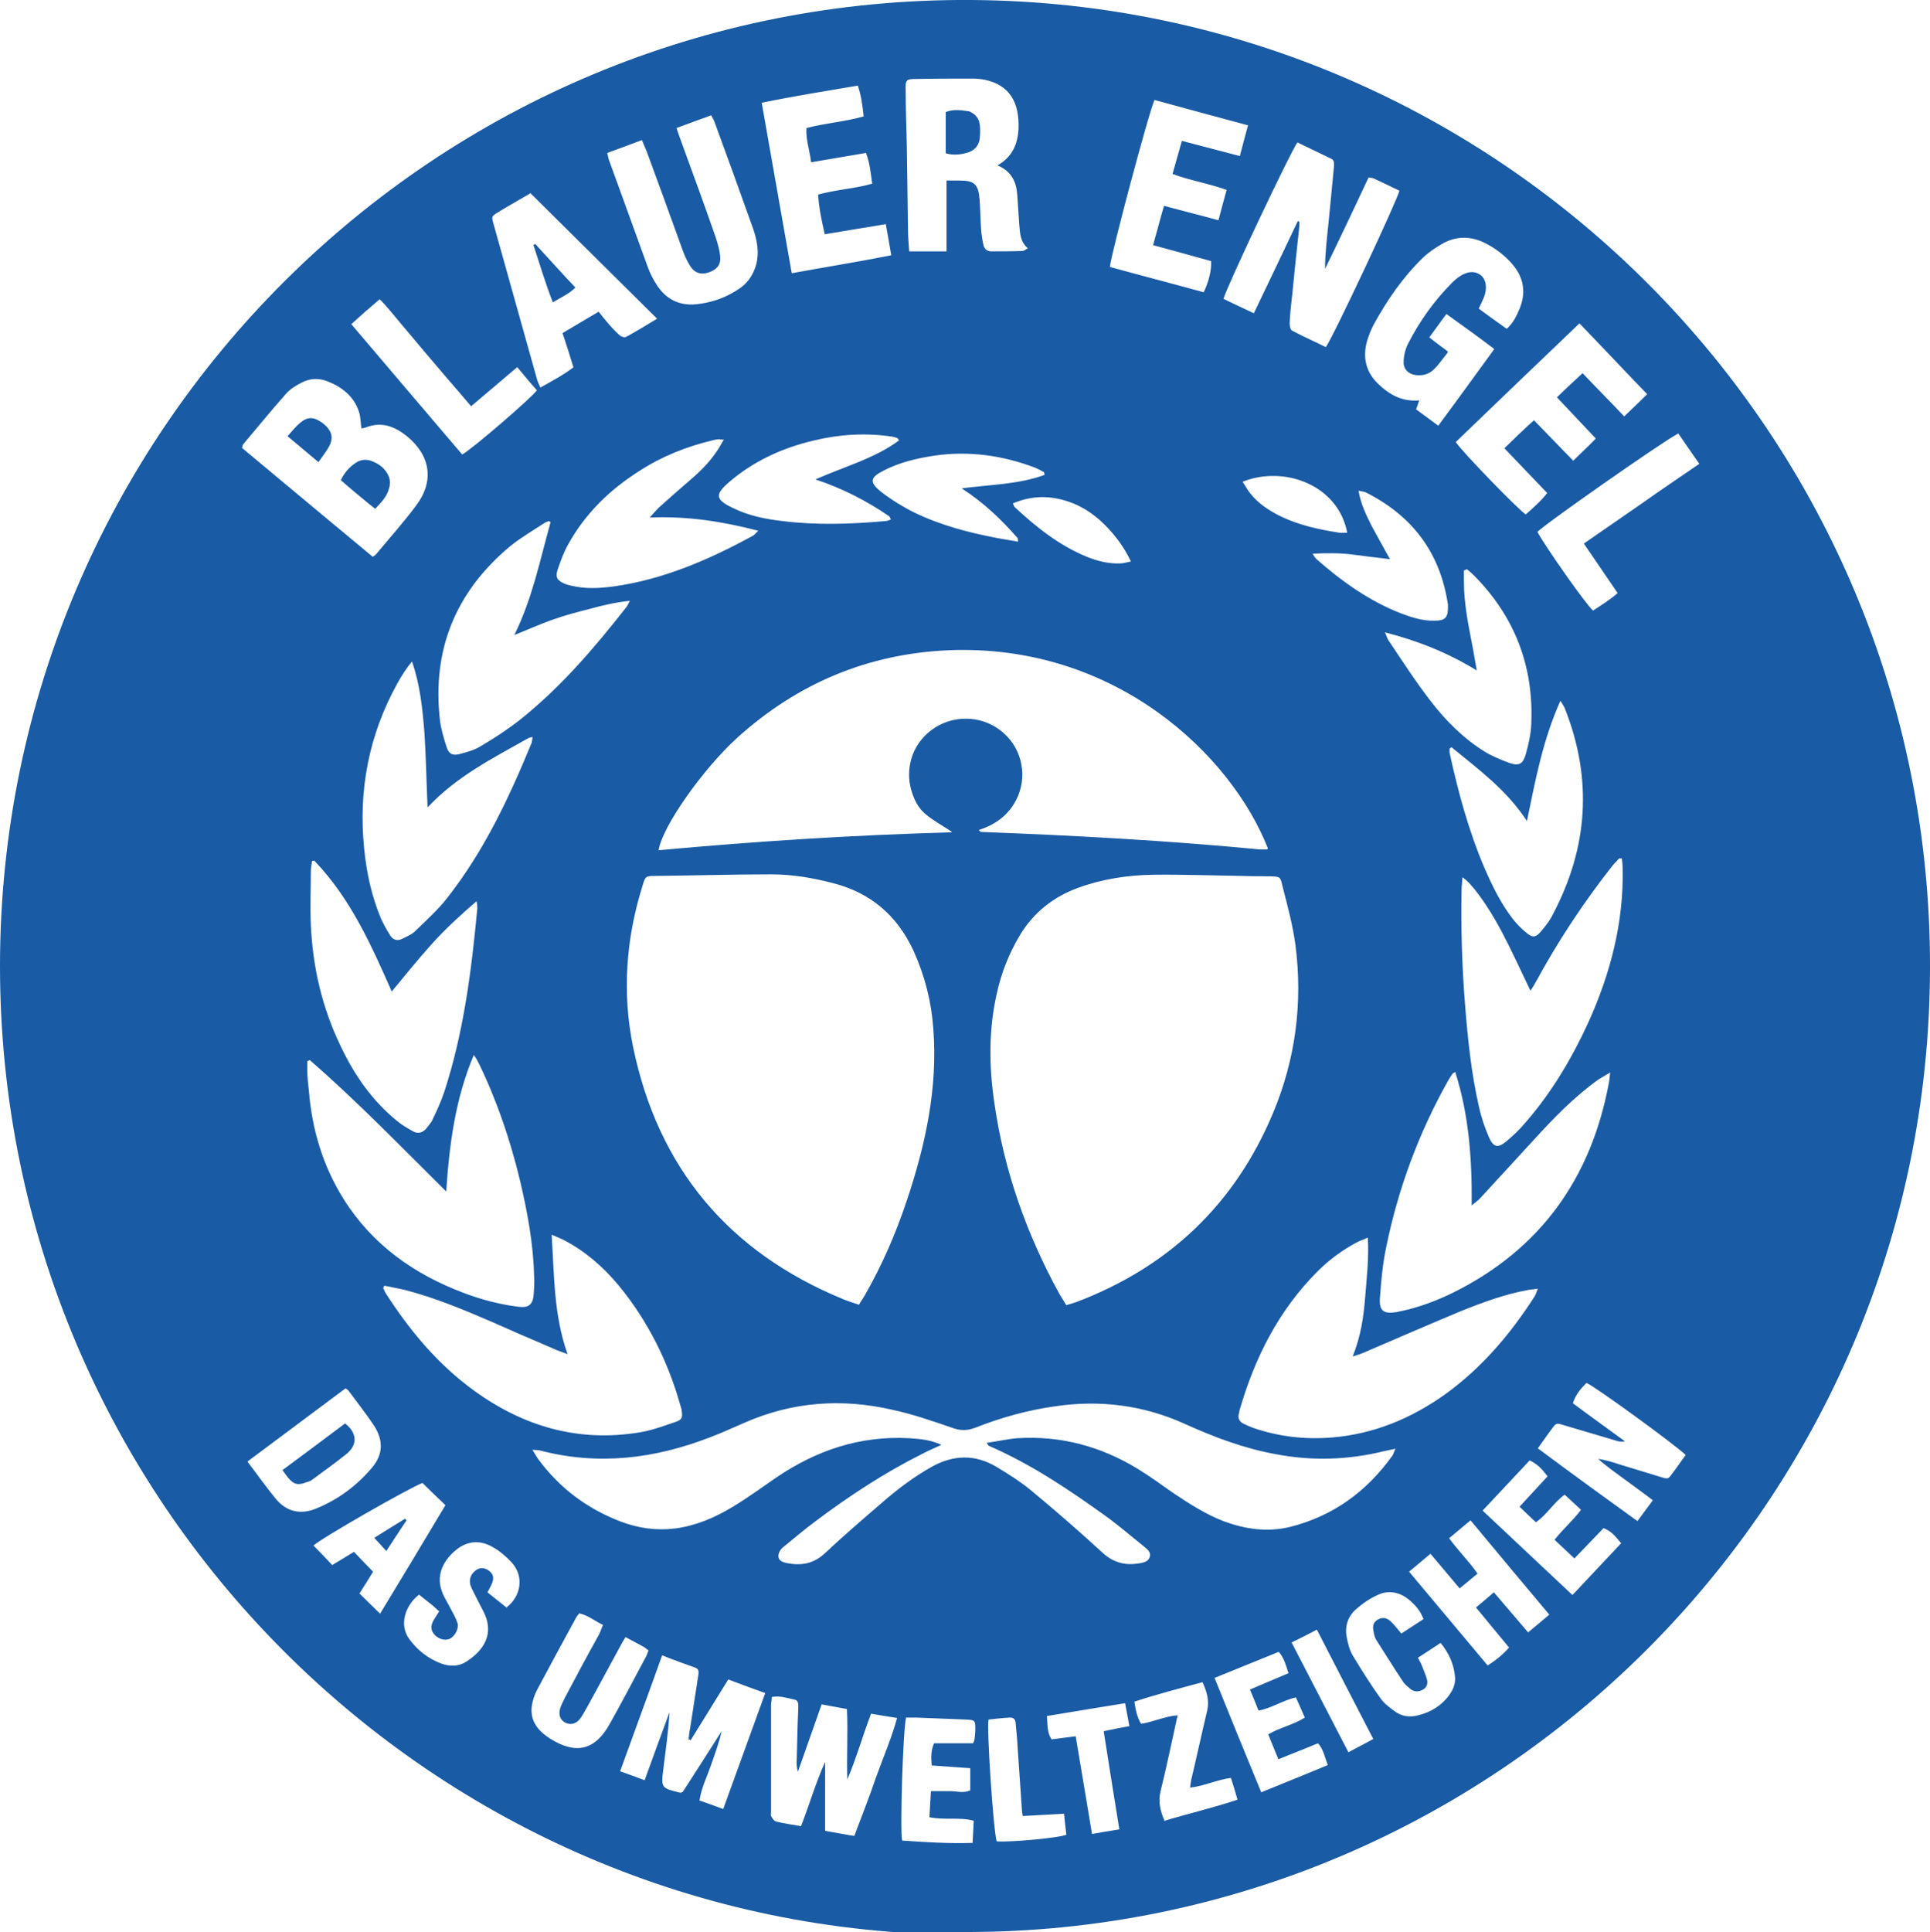 <?xml version="1.0" encoding="UTF-8"?><svg id="Ebene_2" xmlns="http://www.w3.org/2000/svg" viewBox="0 0 49.61 49.65"><g id="Ebene_1-2"><path d="m31.94,12.38c.07.11.12.2.19.29.21.27.49.45.79.6.48.23.99.34,1.51.42.06.01.13,0,.2,0-.23-1.22-1.61-1.74-2.69-1.31m3.36,32.31c-.49-.95-.97-1.87-1.45-2.81-.23.12-.42.22-.65.33.49.95.97,1.87,1.46,2.82.23-.12.42-.22.64-.34m-9.27-31.76c.03.05.03.08.05.1.56.52,1.15.99,1.86,1.28.27.11.56.18.85.17.08,0,.17-.03.28-.05-.18-.38-.41-.68-.67-.94-.31-.31-.67-.54-1.11-.65-.43-.11-.84-.08-1.26.1m-.41,34.38c.33.03,1.62-.09,1.79-.17-.02-.17-.04-.34-.06-.54-.37.02-.72.04-1.06.06-.01-.07-.02-.1-.02-.13-.04-.53-.07-1.07-.11-1.6-.01-.21-.03-.42-.05-.62,0-.1-.03-.19-.16-.18-.18.01-.36.03-.54.05-.05.24.12,2.81.21,3.14m3.15-.33c-.14-.86-.27-1.68-.4-2.51.23-.05.43-.09.66-.13-.04-.21-.07-.39-.11-.59-.69.11-1.34.22-2.01.33.02.22,0,.42.12.6.21-.03.4-.05.62-.08.14.84.28,1.66.42,2.51.24-.04.46-.08.71-.12m1.16-.22c.63-.19,1.24-.33,1.87-.54-.06-.21-.11-.38-.17-.56-.37.05-.69.21-1.05.25.01-.09.02-.14.03-.2.14-.59.27-1.19.41-1.78.06-.26-.01-.49-.12-.73-.59.16-1.17.31-1.75.5.03.22.07.4.17.57.32-.05.6-.19.94-.22-.15.67-.28,1.32-.44,1.96-.06.26-.01.49.11.77m6.5-4.22c.05.09.09.16.12.24.04.11.09.22.12.33.03.11-.01.22-.12.27-.1.05-.21.05-.3-.02-.06-.05-.13-.11-.18-.17-.24-.36-.47-.73-.7-1.09-.04-.06-.06-.14-.07-.21-.04-.17,0-.26.11-.32.12-.07.24-.05.36.08.08.08.15.17.24.28.19-.12.38-.25.57-.37-.08-.22-.21-.36-.36-.49-.24-.2-.53-.27-.82-.13-.2.09-.39.22-.56.37-.21.19-.29.45-.23.73.03.15.07.32.15.45.23.38.46.75.72,1.11.09.13.22.22.35.32.18.14.4.17.62.11.32-.08.6-.25.8-.53.1-.14.16-.3.14-.47-.03-.31-.15-.59-.37-.86-.19.13-.38.25-.58.38m5.23-2.93c-.2-.25-.28-.32-.46-.4-.24.25-.49.51-.75.78-.18-.17-.34-.32-.51-.48.22-.28.47-.49.68-.77-.15-.14-.28-.26-.42-.39-.29.21-.45.51-.74.71-.15-.14-.28-.26-.42-.4.25-.27.49-.53.72-.78-.17-.22-.26-.31-.46-.41-.39.42-.79.84-1.21,1.29.78.73,1.53,1.44,2.31,2.17.43-.46.84-.89,1.26-1.34m-7.55,5.71c-.08-.21-.11-.4-.25-.56-.34.14-.67.27-1.02.41-.09-.23-.18-.43-.26-.64.31-.18.64-.24.94-.43-.08-.18-.15-.35-.23-.52-.34.08-.63.28-.96.34-.07-.18-.14-.35-.22-.54.34-.15.66-.28.99-.42-.07-.21-.11-.39-.25-.55-.54.22-1.08.44-1.65.67.4.99.79,1.95,1.2,2.94.58-.24,1.14-.46,1.71-.7m-10.24,1.35c.01-.23.03-.45.04-.68.19,0,.35,0,.5,0,.16,0,.33.06.51-.02v-.57c-.33-.02-.66-.05-.99-.07-.02-.21-.02-.39.06-.57h1s.04-.07.04-.1c.01-.08.02-.17.02-.25,0-.24,0-.25-.25-.26-.42-.02-.83-.03-1.25-.05-.1,0-.19,0-.28,0-.08.34-.16,2.93-.1,3.16.59.04,1.18.08,1.81.06.01-.2.02-.38.03-.57-.38-.1-.75-.01-1.14-.09m-12.43-8.01c-.22-.21-.41-.39-.6-.58-.35.13-2.69,1.47-2.8,1.61.16.16.32.33.48.5.2-.12.38-.23.56-.34.17.18.33.35.49.51-.12.2-.23.37-.35.56.17.17.34.33.53.52.57-.94,1.12-1.85,1.68-2.79m1.58,2.62c.35-.27.46-.78.12-1.15-.14-.15-.3-.29-.48-.39-.34-.2-.68-.16-.97.09-.35.3-.48.67-.34,1.05.06.16.16.31.24.47.06.11.12.22.16.34.04.14-.06.33-.19.4-.12.06-.28.02-.39-.09s-.12-.24-.03-.39c.04-.07.09-.14.14-.22-.07-.06-.13-.12-.19-.17-.11-.09-.22-.17-.33-.26-.37.29-.51.79-.25,1.14.21.29.48.5.82.63.22.08.45.08.65-.05.43-.28.75-.71.42-1.32-.08-.15-.16-.31-.24-.47-.03-.06-.06-.12-.08-.18-.03-.13,0-.25.1-.34.1-.1.22-.12.34-.05.14.08.18.2.12.34-.03.08-.07.15-.12.24.17.14.33.26.5.4m3.05.75c-.06.1-.11.18-.15.26-.29.53-.57,1.06-.86,1.58-.05.09-.1.18-.16.26-.1.13-.24.17-.38.1-.13-.07-.18-.2-.13-.37.03-.1.08-.18.12-.27.29-.55.58-1.09.88-1.63.04-.07.06-.16.1-.24-.22-.11-.39-.25-.61-.3-.03.04-.05.06-.07.09-.34.62-.68,1.25-1.01,1.87-.07.13-.12.28-.14.42-.05.39.16.64.47.84.67.42,1.16.3,1.54-.39.31-.55.6-1.11.9-1.67.04-.06.06-.13.09-.21-.05-.03-.08-.06-.11-.08-.15-.08-.31-.17-.5-.27m-7.18-6.38c-.83.62-1.66,1.24-2.52,1.88.26.34.49.67.74.97.27.32.63.4,1.02.24.57-.23,1.05-.59,1.44-1.05.29-.34.3-.71.05-1.09-.2-.3-.43-.59-.65-.89-.01-.02-.04-.03-.09-.07m30.96,5.83c-.68-.81-1.35-1.61-2.03-2.43-.19.16-.36.3-.55.46.23.32.51.59.73.91-.16.13-.3.25-.46.38-.25-.3-.49-.58-.75-.89-.19.16-.36.3-.55.46.68.81,1.35,1.61,2.02,2.41.22-.14.39-.28.55-.46-.29-.35-.56-.68-.85-1.03.17-.14.31-.26.46-.39.3.35.58.68.88,1.03.19-.16.36-.3.55-.46m-6.09-27.26c.05.08.07.11.09.13.66.58,1.37,1.09,2.2,1.41.27.1.55.19.85.18.27,0,.34-.08.34-.35,0-.04,0-.08-.01-.12-.21-1.31-.93-2.24-2.11-2.83-.05-.02-.1-.02-.18-.04.06.35.2.63.34.91.15.28.31.56.47.85-.35-.04-.66-.08-.97-.12-.32-.04-.64-.04-1.02-.02m-6.89-2.03s-.01-.07-.02-.07c-.07-.04-.15-.08-.22-.11-.84-.32-1.71-.44-2.6-.31-.45.07-.88.17-1.29.38-.36.18-.38.3-.07.55.26.2.55.38.85.53.68.33,1.41.52,2.15.66.17.03.34.06.52.09-.01-.06,0-.09-.02-.1-.41-.47-.86-.9-1.43-1.27.75-.1,1.47-.1,2.14-.35m15.62,26.35c-.26-.2-.5-.37-.73-.54-.23-.17-.46-.33-.67-.52.19.03.36.08.54.14.36.11.72.22,1.08.33.08.02.17.07.23-.02.14-.18.27-.37.4-.55-.28-.27-2.37-1.79-2.55-1.85-.19.19-.28.32-.35.52.44.33.89.65,1.34.98-.1.02-.19,0-.27-.03-.44-.13-.88-.26-1.32-.39-.08-.02-.16-.07-.23.02-.14.18-.27.37-.42.58.86.64,1.7,1.25,2.56,1.87.14-.19.26-.35.4-.54M13.29,9.44c-.4.34-.78.66-1.18,1-.22-.26-.41-.48-.61-.71-.19-.22-.38-.45-.57-.67-.19-.23-.39-.46-.58-.69-.19-.22-.37-.46-.59-.68-.26.22-.49.42-.73.64.97,1.14,1.91,2.25,2.85,3.35.26-.14,1.81-1.48,1.92-1.65-.16-.18-.32-.37-.5-.59m27.41,4.53c.52-.36,1.01-.7,1.49-1.03.48-.34.97-.67,1.48-1.02-.19-.28-.37-.53-.54-.78-.38.19-3.52,2.39-3.62,2.53.19.36,1.27,1.9,1.43,2.02.21-.14.43-.27.63-.45-.29-.43-.57-.83-.86-1.26m-17.61-2.66s-.03-.05-.04-.06c-.05-.02-.1-.03-.14-.04-.68-.1-1.35-.06-2.01.1-.81.19-1.55.53-2.18,1.07-.37.32-.35.45.09.66.4.2.84.29,1.28.34.88.11,1.77.08,2.65,0,.05,0,.09-.02.14-.04-.02-.04-.03-.07-.04-.08-.57-.39-1.18-.71-1.9-.95.77-.34,1.53-.54,2.16-1.01m-1.16,35.87c.2-.53.39-1.01.56-1.51.18-.5.39-.98.54-1.52-.24-.04-.45-.07-.67-.11-.22.58-.38,1.15-.61,1.69-.02-.6.02-1.2-.01-1.81-.22-.04-.43-.08-.65-.12-.21.59-.41,1.16-.61,1.73-.03-.11-.04-.21-.03-.31.01-.44.02-.88.04-1.33,0-.08.01-.19-.09-.21-.19-.04-.38-.11-.59-.07,0,.08-.02.14-.02.21,0,.91,0,1.82,0,2.73,0,.04-.01.09,0,.12.03.05.07.12.12.14.21.05.42.08.65.12.22-.56.38-1.13.62-1.65v1.77c.24.04.48.09.74.13m-4.19-2.46s-.04-.01-.06-.02c.01-.1.02-.2.04-.29.07-.45.14-.91.21-1.36.01-.08.02-.15-.07-.19-.28-.1-.56-.2-.86-.32-.36,1.01-.72,1.98-1.08,2.98.23.08.42.15.63.23.22-.61.43-1.18.64-1.75-.03.5-.1.98-.16,1.47-.06.48-.05.48.43.6.01,0,.03,0,.07-.02.33-.51.67-1.04,1-1.56-.07.31-.18.6-.28.89-.1.29-.24.56-.29.89.21.07.39.14.61.22.36-1,.72-1.98,1.08-2.98-.33-.12-.64-.23-.95-.35-.33.53-.64,1.04-.96,1.55M40.6,8.31c-1.08,1.03-2.13,2.04-3.18,3.05.18.27,1.63,1.76,1.8,1.86.19-.17.38-.33.55-.55-.37-.39-.73-.76-1.1-1.15.26-.25.5-.49.76-.72.35.36.67.69,1.01,1.04.2-.2.39-.37.58-.57-.34-.36-.67-.71-1-1.06.23-.22.43-.41.66-.62.36.38.71.73,1.07,1.11.2-.19.39-.37.59-.57-.59-.61-1.15-1.21-1.75-1.83m-10.91-5.74c-.14.28-1.15,4.08-1.15,4.3.8.22,1.61.43,2.41.65.13-.26.21-.6.19-.8-.49-.14-.98-.27-1.49-.41.1-.35.18-.67.28-1.01.48.13.93.24,1.4.37.07-.27.14-.52.21-.78-.47-.17-.94-.24-1.39-.41.08-.29.16-.56.24-.85.51.13.98.26,1.49.39.07-.28.14-.52.21-.79-.82-.22-1.6-.43-2.4-.65m-9.32,4.45c.87-.16,1.7-.29,2.55-.46-.05-.28-.09-.53-.14-.8-.54.09-1.04.17-1.57.26-.08-.35-.15-.68-.17-1.02.47-.13.94-.15,1.39-.28-.04-.28-.06-.53-.16-.79-.48.08-.93.16-1.41.24-.04-.32-.14-.59-.12-.88.5-.13.99-.16,1.47-.3-.03-.28-.06-.53-.15-.79-.83.14-1.64.27-2.47.44.26,1.47.51,2.9.77,4.37m17.35,7.62s-.05.02-.07.03c0,.1,0,.19,0,.29,0,.58.12,1.14.23,1.71.03.17.06.35.1.57-.75-.46-1.51-.76-2.36-.98.05.11.06.17.1.22.35.52.69,1.05,1.07,1.54.39.51.85.97,1.4,1.31.2.12.42.21.64.29.24.08.34.02.41-.23.07-.25.13-.51.14-.76.07-1.49-.42-2.77-1.47-3.83-.06-.06-.12-.11-.18-.16M13.63,4.97c-.29.17-.56.32-.82.48-.18.11-.18.11-.12.32.37,1.33.75,2.67,1.12,4,.02.06.05.12.08.19.3-.17.59-.32.85-.52-.09-.3-.18-.58-.28-.88.31-.18.6-.36.93-.55.07.09.13.17.2.25.1.12.21.24.33.35.04.04.13.07.17.05.26-.14.52-.3.8-.47-1.1-1.09-2.17-2.15-3.26-3.23m4.66-2c-.31.11-.6.22-.9.33.04.12.07.21.1.29.3.83.61,1.66.9,2.5.05.15.1.32.12.48.03.24-.07.36-.29.44-.2.07-.37.02-.49-.18-.08-.13-.14-.27-.19-.41-.3-.83-.6-1.66-.91-2.5-.04-.1-.08-.19-.13-.31-.31.12-.59.22-.89.33.02.09.03.15.05.2.33.91.66,1.82.99,2.73.06.17.15.34.25.49.23.34.56.51.99.47.41-.04.8-.18,1.14-.42.21-.15.34-.36.41-.61.08-.32.02-.61-.08-.91-.32-.9-.65-1.81-.98-2.71-.02-.06-.05-.12-.1-.21m.31,8.34c-.07,0-.09-.02-.12-.01-.06,0-.12.02-.17.03-.66.16-1.29.41-1.86.78-.76.48-1.39,1.09-1.83,1.88-.12.21-.2.44-.28.67-.06.19,0,.27.18.35.05.02.11.04.17.05.36.09.73.07,1.1.02,1.28-.18,2.45-.69,3.57-1.3.04-.02.08-.07.14-.13-.92-.24-1.82-.38-2.79-.34.1-.11.17-.19.24-.26.27-.24.55-.49.83-.73.27-.23.51-.48.7-.78.04-.07.08-.14.14-.24m18.61-2.24c-.12.15-.22.3-.34.42-.13.14-.29.19-.48.17-.19-.02-.33-.15-.32-.34,0-.15.04-.32.11-.46.3-.59.68-1.12,1.16-1.6.04-.04.09-.08.13-.11.22-.16.42-.18.58-.06.14.11.18.34.08.58-.04.09-.08.18-.13.28.24.18.48.35.72.52.18-.16.26-.35.34-.54.17-.43.08-.82-.23-1.16-.19-.21-.42-.38-.68-.51-.35-.17-.71-.18-1.06.01-.18.1-.36.22-.51.36-.53.51-.94,1.11-1.29,1.75-.07.14-.13.29-.17.44-.1.4-.02.76.29,1.06.29.28.62.47,1.06.43-.03.09-.05.15-.08.23.19.14.37.27.57.42.49-.66.96-1.31,1.44-1.97-.42-.32-.81-.6-1.23-.9-.16.21-.29.4-.44.6.16.13.3.23.46.35m-11.56-4.77c.39-.22.52-.56.54-.93.03-.7-.24-1.14-.87-1.27-.1-.02-.21-.03-.32-.03-.48,0-.95,0-1.43.01-.27,0-.29.02-.28.29,0,.48.02.97.03,1.45.01.71.02,1.42.03,2.13,0,.19.02.38.03.56h.96v-1.82c.13,0,.23,0,.34,0,.38,0,.48.1.51.49.02.26.02.52.04.78.01.13.03.26.06.39.02.09.09.16.2.16.27,0,.53,0,.8-.01.04,0,.07-.03.14-.07-.2-.17-.2-.39-.22-.6-.02-.25-.03-.5-.05-.75-.02-.33-.13-.62-.51-.78M9.58,14.31c.05-.04.08-.05.09-.07.34-.41.7-.81,1.02-1.24.48-.63.38-1.29-.23-1.79-.03-.02-.05-.04-.08-.06-.3-.22-.62-.31-.99-.16-.03.01-.06.01-.1.02-.02-.15-.02-.29-.06-.42-.13-.4-.43-.64-.81-.79-.23-.09-.46-.08-.68.04-.14.07-.28.16-.38.27-.38.43-.75.88-1.12,1.32,0,.01,0,.03-.02.08,1.1.92,2.22,1.85,3.35,2.79m27.74,4.9s-.03.03-.05.04c0,.03,0,.07,0,.1.22,1.01.49,2.01.9,2.97.2.46.42.91.73,1.31.11.14.23.26.37.37s.21.1.33-.03c.12-.14.25-.3.33-.47.9-1.71,1.02-3.46.31-5.27-.02-.06-.06-.11-.12-.21-.45,1-.64,2.02-.86,3.09-.53-.81-1.25-1.33-1.93-1.89m-3.96-13.53s.03.01.04.02c0,.07,0,.13-.01.2-.06.55-.12,1.1-.17,1.64-.03.26-.06.51-.07.77,0,.07.02.17.07.19.28.15.58.28.86.42.19-.26,1.86-3.82,1.89-4.02-.21-.1-.43-.21-.65-.31-.04-.02-.08-.02-.14-.03-.37.79-.74,1.57-1.12,2.35,0-.4.05-.8.09-1.19.05-.48.09-.96.14-1.45,0-.08.01-.15-.07-.19-.29-.14-.58-.28-.87-.42-.17.22-1.86,3.8-1.9,4.02.25.12.5.24.78.37.39-.81.76-1.59,1.13-2.37m-19.2,7.75s-.03-.03-.05-.04c-.04.02-.09.03-.13.06-.29.19-.6.37-.87.59-1.4,1.17-2.01,2.66-1.8,4.48.03.23.1.46.17.68.06.18.15.22.33.18.18-.05.38-.1.54-.2.34-.2.68-.42,1-.67,1.06-.84,1.93-1.86,2.76-2.92.02-.03.04-.07.08-.15-.38.04-.71.12-1.04.21-.32.08-.65.17-.96.28-.31.11-.62.25-.97.39.47-.95.66-1.93.93-2.89m-3.16,7.3c-.03-.67-.04-1.29-.08-1.9-.05-.62-.11-1.23-.32-1.83-.15.18-.27.37-.38.57-.73,1.32-1,2.74-.85,4.23.06.62.19,1.22.43,1.8.07.15.15.3.24.44.07.11.18.15.3.09.12-.06.25-.11.34-.2.29-.28.59-.55.83-.86.95-1.21,1.59-2.58,2.17-3.99.01-.04.01-.08.02-.14-.06.01-.09.02-.11.03-.9.51-1.83.97-2.59,1.78m-2.91,1.37s-.04,0-.06.01c-.01.09-.03.17-.03.26,0,.46-.02.92,0,1.38.05,1.09.29,2.13.77,3.12.35.74.81,1.4,1.45,1.92.12.1.26.18.4.26.12.07.24.05.34-.06.06-.08.13-.15.17-.24.11-.23.22-.47.3-.71.5-1.53.7-3.12.85-4.72,0-.04,0-.08-.02-.18-.43.37-.81.72-1.16,1.11s-.68.8-1.02,1.21c-.53-1.2-1.06-2.39-1.98-3.35m29.5.42c0,.11-.02.21-.02.3-.02.99.01,1.99.09,2.98.07.88.16,1.76.36,2.63.06.27.15.53.26.78.11.24.22.27.43.1.18-.15.35-.31.5-.49.68-.78,1.2-1.66,1.63-2.6.56-1.25.9-2.55.87-3.93,0-.09-.01-.18-.02-.26-.04,0-.07,0-.07,0-.05.05-.1.11-.15.16-.75.95-1.42,1.96-2,3.03-.04.07-.08.14-.13.21-.25-.52-.48-1.03-.74-1.52-.36-.68-.77-1.24-1-1.39m-.18,4.99c-.06.04-.08.04-.08.05-.04.05-.07.11-.11.17-.76,1.35-1.29,2.78-1.6,4.3-.09.43-.13.87-.16,1.31-.02.32.1.4.42.35.03,0,.06-.02.1-.02.48-.1.93-.27,1.36-.48,2.24-1.11,3.54-2.93,4-5.36.02-.08.02-.16.04-.3-.13.08-.22.13-.3.18-.63.45-1.16,1-1.68,1.57-.45.49-.9.98-1.36,1.48-.05.06-.12.1-.22.19.01-1.19-.07-2.32-.42-3.42m-2.24,4.24c-.11.05-.2.08-.28.12-.38.2-.72.45-1.02.75-1.01,1.01-1.62,2.23-2.01,3.58,0,.03-.01.07-.02.1-.02.1.02.18.11.23.08.04.17.08.25.11.66.23,1.35.31,2.05.25,1.07-.09,2.03-.49,2.9-1.11.94-.68,1.68-1.55,2.3-2.52.03-.04.04-.1.08-.19-.1.01-.18.02-.25.03-.6.11-1.17.32-1.74.55-.82.34-1.64.7-2.46,1.05-.09.04-.18.07-.31.11.21-.52.28-1.01.32-1.51.04-.5.1-1.01.07-1.55m-25.28,1.24s-.02.04-.03.06c.02.04.03.07.05.11.62.97,1.35,1.85,2.29,2.53,1.27.92,2.68,1.33,4.25,1.07.32-.05.63-.17.93-.27.17-.06.18-.12.15-.3,0-.04-.02-.08-.03-.12-.32-1.14-.84-2.18-1.59-3.09-.4-.48-.86-.88-1.42-1.17-.08-.04-.16-.07-.3-.13.07,1.05.05,2.06.41,3.07-.15-.06-.26-.09-.36-.14-.54-.23-1.07-.46-1.61-.7-.72-.31-1.44-.61-2.21-.81-.17-.04-.35-.07-.53-.11m-1.91-5.8s-.05.02-.07.03c0,.08,0,.16,0,.24,0,.17.02.35.04.52.08,1,.36,1.93.89,2.78.74,1.18,1.82,1.94,3.1,2.42.45.17.91.29,1.38.35.28.04.39-.05.41-.33.01-.15.02-.3.01-.45-.02-.83-.17-1.64-.36-2.45-.25-1.04-.59-2.05-1.06-3.02-.04-.08-.08-.15-.13-.22-.48,1.13-.63,2.31-.71,3.51-1.16-1.15-2.29-2.32-3.51-3.38m5.71,9.99c.07.11.11.19.16.26.55.75,1.26,1.28,2.12,1.61.45.17.91.24,1.4.18.54-.07,1.03-.28,1.49-.56.38-.23.74-.49,1.1-.74,1.04-.71,2.17-1.09,3.44-1.02.27.02.54.04.82.17-.19.09-.34.15-.49.23-.98.49-1.89,1.09-2.77,1.75-.28.21-.55.44-.82.66-.06.05-.12.15-.11.23,0,.11.12.15.22.17.36.07.68.02.97-.25.48-.45.98-.88,1.48-1.31.39-.34.8-.65,1.26-.91.57-.32,1.13-.33,1.68,0,.3.18.6.37.87.59.64.53,1.26,1.07,1.87,1.63.27.24.56.31.9.26.12-.02.25-.04.29-.16.05-.14-.07-.21-.16-.29-.3-.24-.59-.49-.9-.72-.97-.7-1.96-1.37-3.06-1.85-.02,0-.03-.03-.07-.08.28-.04.54-.1.79-.12,1.12-.07,2.15.21,3.1.79.31.19.61.41.91.62.42.28.84.55,1.31.73.55.2,1.11.28,1.69.14,1.11-.28,1.97-.91,2.63-1.83.03-.04.04-.1.08-.18-.12.03-.2.04-.28.06-.93.23-1.86.26-2.8.08-.82-.15-1.59-.44-2.34-.78-1.06-.48-2.17-.62-3.33-.45-.71.1-1.39.29-2.05.55-.21.08-.39.08-.6,0-.5-.17-1.01-.35-1.53-.46-1.3-.3-2.58-.21-3.82.34-.28.12-.56.25-.85.36-1.44.56-2.9.74-4.41.34-.05-.01-.11,0-.21-.02m10.82-15.87c-.25-.17-.48-.29-.67-.45-.2-.16-.31-.39-.38-.64-.07-.26-.07-.51,0-.77.17-.62.76-1.06,1.42-1.05.65,0,1.23.45,1.39,1.07.08.31.06.61-.06.91-.19.45-.54.73-1.01.88.03.03.04.05.06.05,2.39.09,4.78.22,7.17.45.06,0,.12,0,.17,0,0,0,.02,0,.02-.01,0,0,0-.01.01-.02-.94-2.39-3.91-5.26-8.2-5.09-2.08.09-3.89.85-5.44,2.25-.87.79-1.93,2.28-2.02,2.89,2.5-.23,4.99-.39,7.52-.46m2.96,12.15c.1-.03.18-.05.26-.08,2.37-.9,4.07-2.51,5.05-4.85.58-1.38.77-2.83.58-4.32-.07-.52-.21-1.03-.34-1.54-.05-.23-.07-.22-.31-.23-.24,0-.48,0-.73-.01-.76-.01-1.52-.04-2.28-.03-.66.01-1.31.11-1.94.34-.62.23-1.12.62-1.47,1.19-.29.48-.49.98-.61,1.53-.21.93-.2,1.87-.06,2.81.25,1.74.83,3.37,1.67,4.9.05.09.11.17.17.28m-5.32,0c.06-.11.12-.18.16-.26.44-.77.79-1.58,1.07-2.42.48-1.43.8-2.9.68-4.42-.05-.7-.22-1.36-.51-2-.42-.9-1.09-1.48-2.05-1.73-.53-.14-1.06-.23-1.61-.23-.98,0-1.97.03-2.95.04-.28,0-.28,0-.36.27-.42,1.35-.52,2.73-.24,4.11.64,3.12,2.46,5.29,5.41,6.5.12.05.25.09.4.14m2.67,16.19C11.16,49.68,0,38.58,0,24.83,0,11.09,11.18-.1,24.99,0c13.62.1,24.66,11.21,24.62,24.89-.03,13.69-11.16,24.78-24.8,24.76" style="fill:#1a5ba5;"/><path d="m9.65,13.08c-.1-.08-.18-.14-.25-.2-.21-.17-.42-.35-.64-.54.09-.19.22-.34.39-.45.12-.08.26-.09.38-.05.21.07.39.21.47.42.03.09.03.2,0,.29-.05.21-.2.36-.36.53" style="fill:#1a5ba5;"/><path d="m8.19,11.88c-.28-.24-.53-.44-.8-.67.12-.13.21-.25.32-.34.2-.17.36-.16.58,0,.23.18.29.36.18.58-.07.14-.17.26-.28.42" style="fill:#1a5ba5;"/><path d="m24.31,3.95v-1.07c.2-.08.39-.05.59-.02.02,0,.05.02.07.03.24.13.23.36.22.59,0,.21-.1.37-.31.44-.17.05-.36.08-.57.02" style="fill:#1a5ba5;"/><path d="m13.75,6.26c.34.37.68.75,1.04,1.13-.17.17-.37.25-.58.38-.19-.49-.34-.99-.5-1.48.02,0,.03-.01.05-.02" style="fill:#1a5ba5;"/><path d="m8.87,36.58c.32.25.32.56.03.79-.29.23-.58.44-.88.66-.04.03-.09.05-.14.06-.22.09-.33.06-.48-.12-.04-.05-.08-.11-.14-.19.54-.4,1.08-.8,1.61-1.2" style="fill:#1a5ba5;"/><path d="m10.45,39.07c-.17.25-.33.5-.52.79-.11-.12-.2-.22-.31-.34.27-.17.53-.33.79-.49.01.01.03.03.04.04" style="fill:#1a5ba5;"/></g></svg>